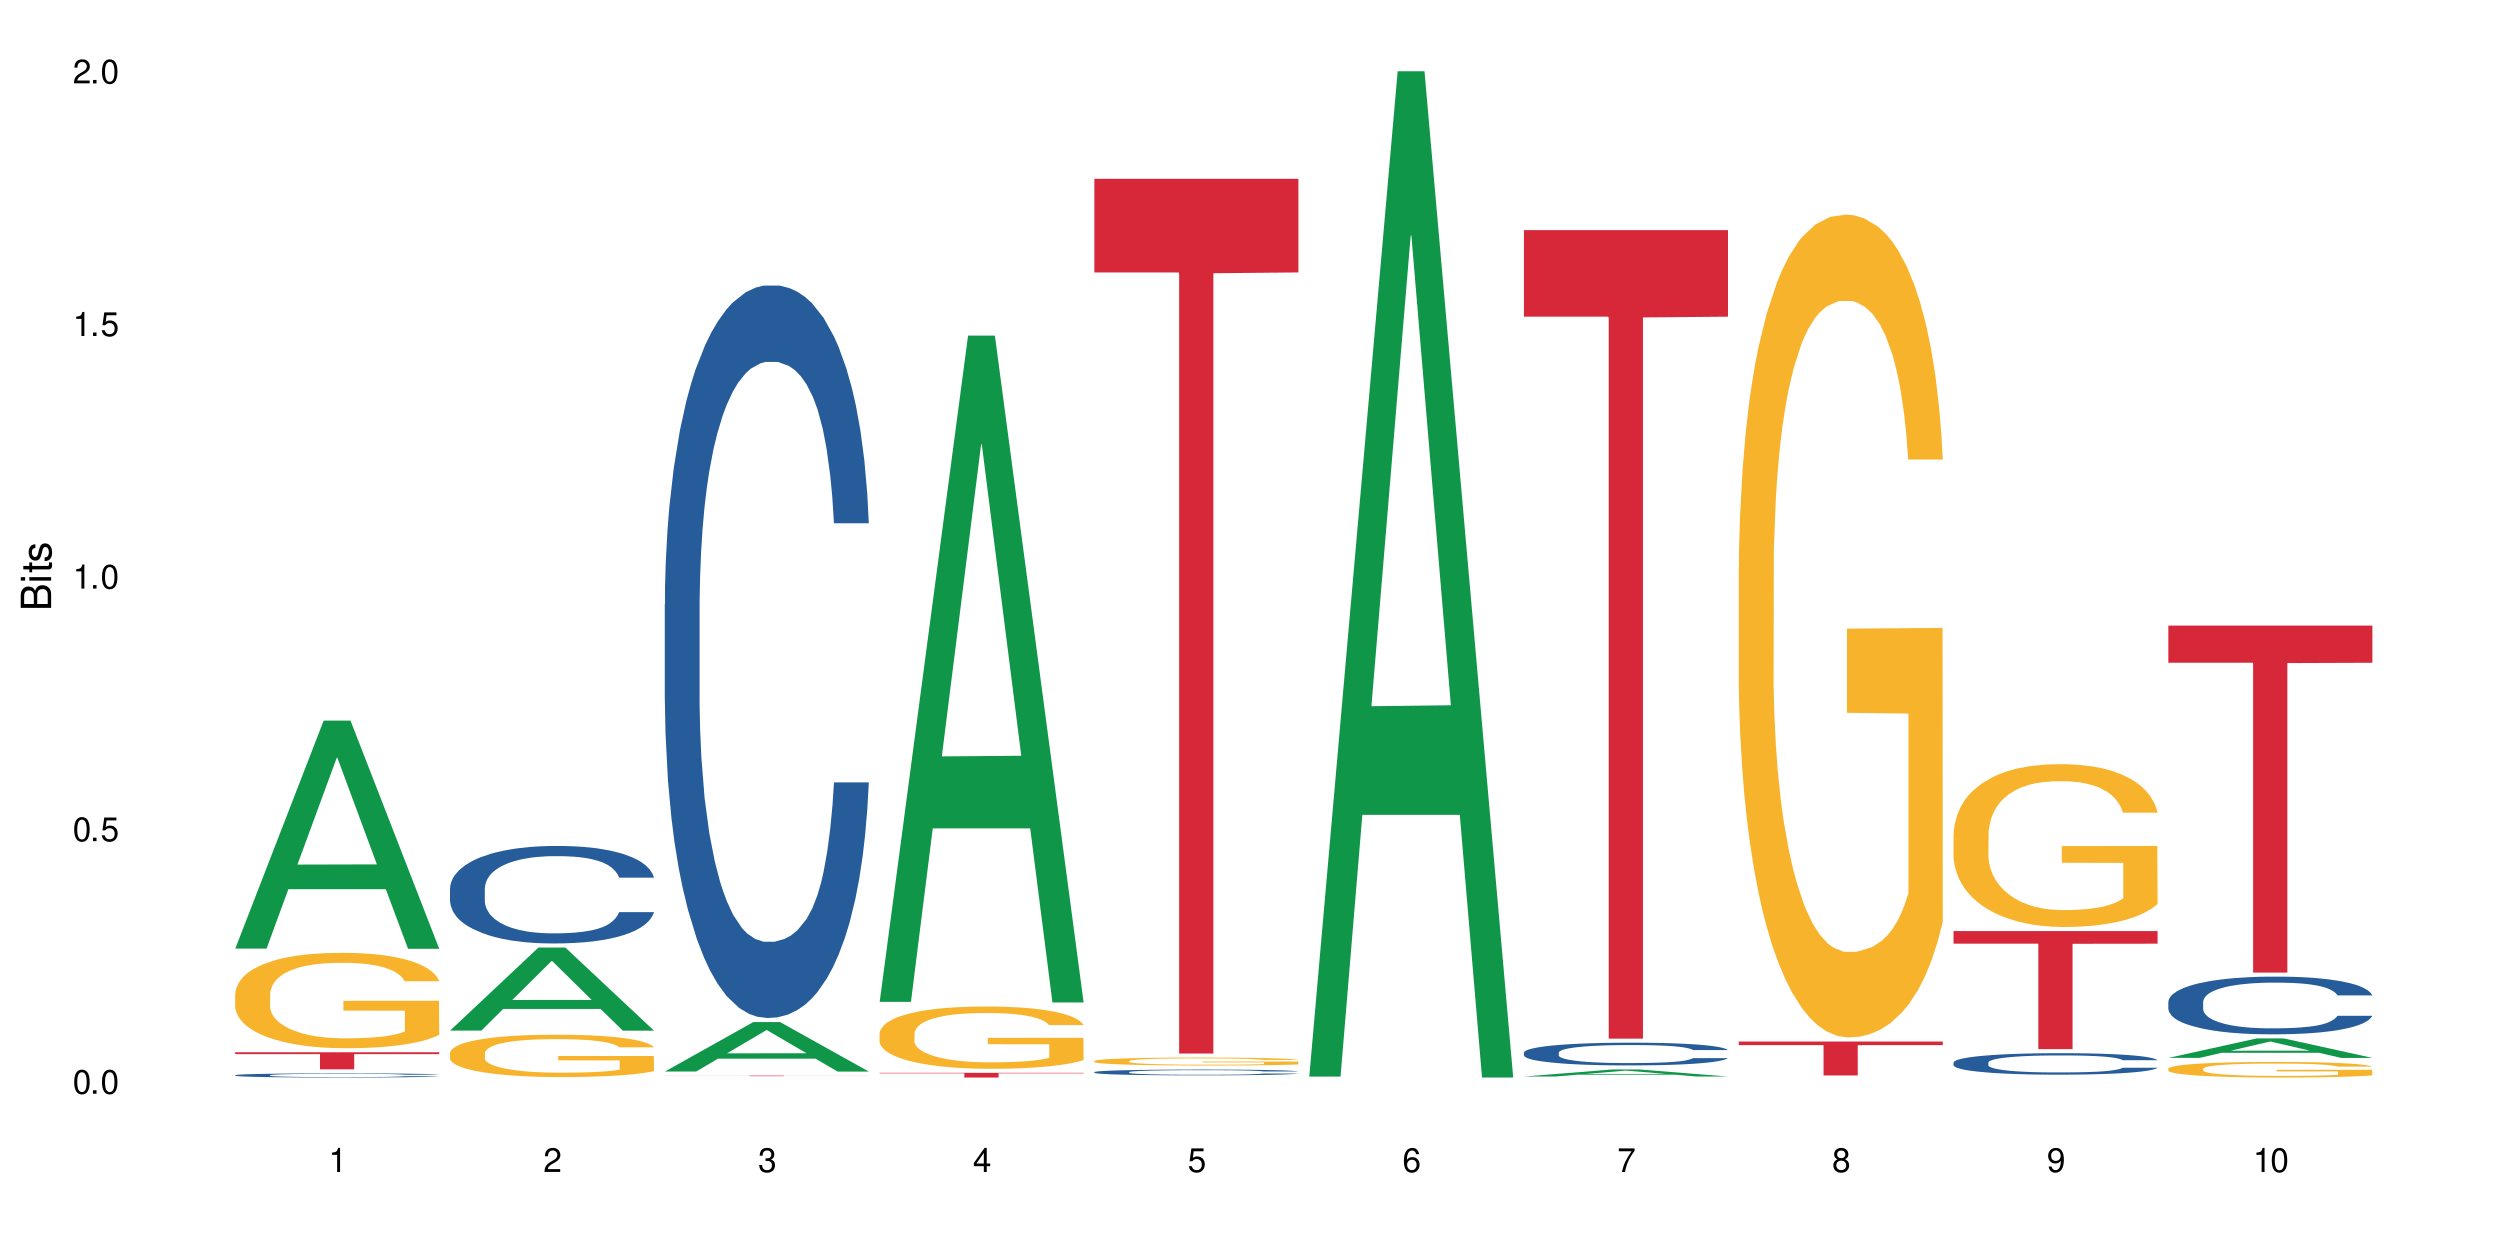 <?xml version="1.0" encoding="UTF-8"?>
<svg xmlns="http://www.w3.org/2000/svg" xmlns:xlink="http://www.w3.org/1999/xlink" width="720" height="360" viewBox="0 0 720 360">
<defs>
<g>
<g id="glyph-0-0">
</g>
<g id="glyph-0-1">
<path d="M 2.641 -6.938 C 2 -6.938 1.422 -6.656 1.078 -6.172 C 0.641 -5.562 0.406 -4.641 0.406 -3.359 C 0.406 -1.016 1.188 0.219 2.641 0.219 C 4.078 0.219 4.859 -1.016 4.859 -3.297 C 4.859 -4.641 4.656 -5.547 4.203 -6.172 C 3.844 -6.656 3.281 -6.938 2.641 -6.938 Z M 2.641 -6.188 C 3.547 -6.188 4 -5.25 4 -3.375 C 4 -1.406 3.562 -0.484 2.625 -0.484 C 1.734 -0.484 1.281 -1.438 1.281 -3.344 C 1.281 -5.25 1.734 -6.188 2.641 -6.188 Z M 2.641 -6.188 "/>
</g>
<g id="glyph-0-2">
<path d="M 1.828 -1 L 0.828 -1 L 0.828 0 L 1.828 0 Z M 1.828 -1 "/>
</g>
<g id="glyph-0-3">
<path d="M 4.562 -6.797 L 1.062 -6.797 L 0.547 -3.094 L 1.328 -3.094 C 1.719 -3.562 2.047 -3.734 2.578 -3.734 C 3.484 -3.734 4.062 -3.109 4.062 -2.094 C 4.062 -1.125 3.484 -0.531 2.578 -0.531 C 1.828 -0.531 1.375 -0.906 1.188 -1.672 L 0.328 -1.672 C 0.453 -1.109 0.547 -0.844 0.75 -0.594 C 1.125 -0.078 1.828 0.219 2.594 0.219 C 3.969 0.219 4.922 -0.781 4.922 -2.219 C 4.922 -3.562 4.031 -4.484 2.719 -4.484 C 2.25 -4.484 1.859 -4.359 1.469 -4.062 L 1.734 -5.969 L 4.562 -5.969 Z M 4.562 -6.797 "/>
</g>
<g id="glyph-0-4">
<path d="M 2.484 -4.938 L 2.484 0 L 3.328 0 L 3.328 -6.938 L 2.766 -6.938 C 2.469 -5.875 2.281 -5.734 0.984 -5.562 L 0.984 -4.938 Z M 2.484 -4.938 "/>
</g>
<g id="glyph-0-5">
<path d="M 4.859 -0.828 L 1.281 -0.828 C 1.359 -1.406 1.672 -1.781 2.5 -2.281 L 3.469 -2.828 C 4.406 -3.344 4.906 -4.062 4.906 -4.906 C 4.906 -5.484 4.672 -6.031 4.266 -6.406 C 3.859 -6.766 3.375 -6.938 2.719 -6.938 C 1.859 -6.938 1.219 -6.625 0.844 -6.031 C 0.609 -5.672 0.5 -5.234 0.484 -4.531 L 1.328 -4.531 C 1.359 -5.016 1.406 -5.281 1.531 -5.516 C 1.75 -5.938 2.188 -6.203 2.703 -6.203 C 3.469 -6.203 4.031 -5.641 4.031 -4.891 C 4.031 -4.344 3.719 -3.859 3.125 -3.516 L 2.234 -3 C 0.812 -2.172 0.406 -1.531 0.328 -0.016 L 4.859 -0.016 Z M 4.859 -0.828 "/>
</g>
<g id="glyph-0-6">
<path d="M 2.125 -3.188 L 2.578 -3.188 C 3.5 -3.188 3.984 -2.766 3.984 -1.922 C 3.984 -1.062 3.469 -0.531 2.594 -0.531 C 1.656 -0.531 1.203 -1 1.156 -2.016 L 0.312 -2.016 C 0.344 -1.453 0.438 -1.094 0.609 -0.781 C 0.953 -0.109 1.625 0.219 2.547 0.219 C 3.953 0.219 4.859 -0.625 4.859 -1.938 C 4.859 -2.828 4.516 -3.297 3.703 -3.594 C 4.344 -3.844 4.656 -4.328 4.656 -5.031 C 4.656 -6.219 3.875 -6.938 2.578 -6.938 C 1.203 -6.938 0.484 -6.172 0.453 -4.703 L 1.297 -4.703 C 1.312 -5.125 1.344 -5.359 1.453 -5.578 C 1.641 -5.969 2.062 -6.203 2.594 -6.203 C 3.344 -6.203 3.797 -5.75 3.797 -5 C 3.797 -4.516 3.609 -4.219 3.25 -4.047 C 3.016 -3.953 2.703 -3.922 2.125 -3.906 Z M 2.125 -3.188 "/>
</g>
<g id="glyph-0-7">
<path d="M 3.141 -1.672 L 3.141 0 L 3.984 0 L 3.984 -1.672 L 4.984 -1.672 L 4.984 -2.438 L 3.984 -2.438 L 3.984 -6.938 L 3.359 -6.938 L 0.266 -2.578 L 0.266 -1.672 Z M 3.141 -2.438 L 1 -2.438 L 3.141 -5.5 Z M 3.141 -2.438 "/>
</g>
<g id="glyph-0-8">
<path d="M 4.781 -5.125 C 4.609 -6.266 3.891 -6.938 2.844 -6.938 C 2.094 -6.938 1.422 -6.578 1.031 -5.953 C 0.594 -5.266 0.406 -4.422 0.406 -3.172 C 0.406 -2 0.578 -1.25 0.984 -0.641 C 1.359 -0.078 1.953 0.219 2.703 0.219 C 3.984 0.219 4.922 -0.75 4.922 -2.094 C 4.922 -3.375 4.062 -4.281 2.844 -4.281 C 2.172 -4.281 1.641 -4.031 1.281 -3.516 C 1.281 -5.234 1.828 -6.188 2.797 -6.188 C 3.391 -6.188 3.797 -5.797 3.938 -5.125 Z M 2.734 -3.531 C 3.547 -3.531 4.062 -2.953 4.062 -2.031 C 4.062 -1.156 3.484 -0.531 2.703 -0.531 C 1.922 -0.531 1.328 -1.188 1.328 -2.078 C 1.328 -2.938 1.906 -3.531 2.734 -3.531 Z M 2.734 -3.531 "/>
</g>
<g id="glyph-0-9">
<path d="M 4.984 -6.797 L 0.438 -6.797 L 0.438 -5.969 L 4.109 -5.969 C 2.5 -3.656 1.828 -2.234 1.328 0 L 2.219 0 C 2.594 -2.172 3.453 -4.047 4.984 -6.094 Z M 4.984 -6.797 "/>
</g>
<g id="glyph-0-10">
<path d="M 3.75 -3.656 C 4.469 -4.094 4.688 -4.438 4.688 -5.078 C 4.688 -6.172 3.844 -6.938 2.641 -6.938 C 1.438 -6.938 0.594 -6.172 0.594 -5.094 C 0.594 -4.438 0.812 -4.094 1.516 -3.656 C 0.734 -3.266 0.359 -2.703 0.359 -1.922 C 0.359 -0.656 1.281 0.219 2.641 0.219 C 3.984 0.219 4.922 -0.656 4.922 -1.922 C 4.922 -2.703 4.531 -3.266 3.75 -3.656 Z M 2.641 -6.188 C 3.359 -6.188 3.812 -5.75 3.812 -5.062 C 3.812 -4.406 3.344 -3.984 2.641 -3.984 C 1.922 -3.984 1.453 -4.406 1.453 -5.078 C 1.453 -5.75 1.922 -6.188 2.641 -6.188 Z M 2.641 -3.266 C 3.484 -3.266 4.062 -2.719 4.062 -1.906 C 4.062 -1.078 3.484 -0.531 2.625 -0.531 C 1.797 -0.531 1.219 -1.094 1.219 -1.906 C 1.219 -2.719 1.781 -3.266 2.641 -3.266 Z M 2.641 -3.266 "/>
</g>
<g id="glyph-0-11">
<path d="M 0.516 -1.578 C 0.672 -0.453 1.406 0.219 2.438 0.219 C 3.188 0.219 3.859 -0.141 4.266 -0.766 C 4.688 -1.453 4.891 -2.297 4.891 -3.547 C 4.891 -4.719 4.703 -5.453 4.312 -6.078 C 3.938 -6.641 3.344 -6.938 2.594 -6.938 C 1.297 -6.938 0.359 -5.969 0.359 -4.625 C 0.359 -3.344 1.234 -2.453 2.453 -2.453 C 3.094 -2.453 3.578 -2.672 4.016 -3.203 C 4 -1.484 3.469 -0.531 2.5 -0.531 C 1.906 -0.531 1.484 -0.906 1.359 -1.578 Z M 2.578 -6.203 C 3.375 -6.203 3.969 -5.531 3.969 -4.641 C 3.969 -3.797 3.391 -3.188 2.547 -3.188 C 1.734 -3.188 1.234 -3.766 1.234 -4.688 C 1.234 -5.562 1.797 -6.203 2.578 -6.203 Z M 2.578 -6.203 "/>
</g>
<g id="glyph-1-0">
</g>
<g id="glyph-1-1">
<path d="M 0 -0.953 L 0 -4.891 C 0 -5.719 -0.234 -6.344 -0.734 -6.797 C -1.188 -7.234 -1.812 -7.469 -2.5 -7.469 C -3.547 -7.469 -4.188 -7 -4.625 -5.875 C -4.984 -6.688 -5.625 -7.094 -6.531 -7.094 C -7.172 -7.094 -7.734 -6.859 -8.141 -6.391 C -8.562 -5.922 -8.75 -5.344 -8.75 -4.5 L -8.75 -0.953 Z M -4.984 -2.062 L -7.766 -2.062 L -7.766 -4.219 C -7.766 -4.844 -7.688 -5.203 -7.453 -5.5 C -7.219 -5.812 -6.859 -5.969 -6.375 -5.969 C -5.891 -5.969 -5.531 -5.812 -5.297 -5.5 C -5.062 -5.203 -4.984 -4.844 -4.984 -4.219 Z M -0.984 -2.062 L -4 -2.062 L -4 -4.781 C -4 -5.766 -3.438 -6.359 -2.484 -6.359 C -1.547 -6.359 -0.984 -5.766 -0.984 -4.781 Z M -0.984 -2.062 "/>
</g>
<g id="glyph-1-2">
<path d="M -6.281 -1.797 L -6.281 -0.797 L 0 -0.797 L 0 -1.797 Z M -8.75 -1.797 L -8.75 -0.797 L -7.484 -0.797 L -7.484 -1.797 Z M -8.75 -1.797 "/>
</g>
<g id="glyph-1-3">
<path d="M -6.281 -3.047 L -6.281 -2.016 L -8.016 -2.016 L -8.016 -1.016 L -6.281 -1.016 L -6.281 -0.172 L -5.469 -0.172 L -5.469 -1.016 L -0.719 -1.016 C -0.078 -1.016 0.281 -1.453 0.281 -2.234 C 0.281 -2.5 0.25 -2.719 0.188 -3.047 L -0.641 -3.047 C -0.609 -2.906 -0.594 -2.766 -0.594 -2.562 C -0.594 -2.141 -0.719 -2.016 -1.156 -2.016 L -5.469 -2.016 L -5.469 -3.047 Z M -6.281 -3.047 "/>
</g>
<g id="glyph-1-4">
<path d="M -4.531 -5.25 C -5.766 -5.25 -6.469 -4.422 -6.469 -2.969 C -6.469 -1.516 -5.719 -0.562 -4.547 -0.562 C -3.562 -0.562 -3.094 -1.062 -2.734 -2.562 L -2.516 -3.484 C -2.344 -4.188 -2.094 -4.469 -1.641 -4.469 C -1.047 -4.469 -0.641 -3.875 -0.641 -3 C -0.641 -2.453 -0.797 -2 -1.062 -1.75 C -1.25 -1.594 -1.422 -1.531 -1.875 -1.469 L -1.875 -0.406 C -0.422 -0.453 0.281 -1.266 0.281 -2.922 C 0.281 -4.5 -0.5 -5.516 -1.719 -5.516 C -2.656 -5.516 -3.172 -4.984 -3.469 -3.734 L -3.703 -2.766 C -3.891 -1.953 -4.156 -1.609 -4.594 -1.609 C -5.188 -1.609 -5.547 -2.125 -5.547 -2.938 C -5.547 -3.75 -5.203 -4.172 -4.531 -4.203 Z M -4.531 -5.25 "/>
</g>
</g>
</defs>
<rect x="-72" y="-36" width="864" height="432" fill="rgb(100%, 100%, 100%)" fill-opacity="1"/>
<path fill-rule="nonzero" fill="rgb(6.275%, 58.824%, 28.235%)" fill-opacity="1" d="M 67.73 273.191 L 67.793 273.129 L 93.223 207.527 L 100.945 207.527 L 126.5 273.25 L 117.52 273.25 L 111.117 256.094 L 83.051 256.094 L 76.773 273.191 L 67.73 273.191 L 85.75 249 L 108.543 248.938 L 97.176 218.266 L 97.051 218.203 L 96.926 218.391 L 85.688 248.938 L 85.75 249 Z M 67.73 273.191 "/>
<path fill-rule="nonzero" fill="rgb(14.51%, 36.078%, 60%)" fill-opacity="1" d="M 67.73 309.652 L 67.801 309.648 L 67.801 309.625 L 68.02 309.582 L 68.52 309.527 L 69.02 309.492 L 70.312 309.426 L 72.102 309.363 L 73.965 309.316 L 75.328 309.289 L 76.547 309.266 L 79.34 309.227 L 81.133 309.203 L 83.066 309.184 L 85.434 309.168 L 87.152 309.156 L 91.023 309.137 L 93.891 309.129 L 96.113 309.125 L 100.914 309.125 L 103.781 309.133 L 105.859 309.137 L 108.152 309.145 L 110.086 309.156 L 113.457 309.18 L 116.465 309.211 L 117.828 309.227 L 119.977 309.262 L 121.625 309.297 L 122.773 309.324 L 124.062 309.363 L 125.207 309.414 L 126.07 309.469 L 126.5 309.52 L 116.465 309.52 L 115.965 309.473 L 115.391 309.441 L 114.316 309.395 L 113.238 309.363 L 111.734 309.332 L 110.375 309.309 L 108.512 309.289 L 106.863 309.277 L 105.141 309.266 L 103.492 309.258 L 100.34 309.254 L 95.324 309.254 L 92.527 309.262 L 91.023 309.27 L 88.871 309.285 L 87.367 309.301 L 85.578 309.324 L 84.359 309.34 L 82.852 309.371 L 81.777 309.395 L 80.559 309.434 L 79.844 309.461 L 79.199 309.492 L 78.625 309.527 L 78.195 309.566 L 77.906 309.605 L 77.766 309.645 L 77.766 309.816 L 77.906 309.855 L 78.266 309.902 L 79.199 309.969 L 80.559 310.027 L 82.137 310.074 L 83.641 310.109 L 84.5 310.125 L 85.648 310.141 L 87.441 310.164 L 90.02 310.184 L 91.523 310.195 L 93.816 310.203 L 96.184 310.207 L 99.336 310.207 L 102.133 310.203 L 103.996 310.195 L 105.93 310.188 L 108.582 310.168 L 110.23 310.152 L 111.664 310.129 L 112.738 310.109 L 113.457 310.094 L 114.531 310.059 L 115.391 310.02 L 116.035 309.98 L 116.465 309.945 L 126.5 309.945 L 126.07 309.988 L 125.422 310.031 L 124.777 310.062 L 123.777 310.102 L 122.629 310.137 L 120.98 310.176 L 119.617 310.199 L 117.828 310.227 L 116.18 310.25 L 114.387 310.266 L 111.734 310.289 L 110.016 310.301 L 108.152 310.309 L 105.93 310.32 L 103.137 310.328 L 100.125 310.332 L 94.32 310.332 L 92.098 310.324 L 89.16 310.316 L 85.504 310.297 L 82.852 310.273 L 80.773 310.254 L 78.984 310.23 L 76.977 310.203 L 74.395 310.152 L 72.82 310.117 L 71.746 310.086 L 70.527 310.043 L 69.664 310.004 L 68.664 309.941 L 67.945 309.863 L 67.73 309.805 Z M 67.73 309.652 "/>
<path fill-rule="nonzero" fill="rgb(96.863%, 70.196%, 16.863%)" fill-opacity="1" d="M 67.73 286.184 L 67.801 286.16 L 67.801 285.656 L 68.09 284.527 L 68.805 282.973 L 69.738 281.691 L 70.742 280.688 L 71.387 280.16 L 72.461 279.41 L 73.395 278.855 L 75.758 277.727 L 78.77 276.672 L 80.418 276.223 L 82.281 275.797 L 84.93 275.32 L 86.148 275.145 L 89.875 274.742 L 94.105 274.492 L 98.762 274.414 L 100.914 274.441 L 103.852 274.539 L 107.863 274.816 L 110.16 275.066 L 111.949 275.32 L 113.812 275.645 L 116.105 276.148 L 118.258 276.75 L 119.977 277.352 L 121.695 278.105 L 123.129 278.906 L 124.348 279.785 L 125.422 280.84 L 126.07 281.719 L 126.5 282.598 L 116.535 282.598 L 115.965 281.719 L 115.32 281.039 L 114.242 280.211 L 113.168 279.609 L 112.094 279.133 L 110.086 278.48 L 108.367 278.078 L 106.215 277.727 L 104.137 277.5 L 101.773 277.352 L 100.34 277.301 L 96.543 277.301 L 93.102 277.477 L 91.094 277.676 L 89.66 277.879 L 87.656 278.254 L 86.438 278.555 L 85.719 278.758 L 83.57 279.535 L 82.137 280.238 L 81.348 280.715 L 80.344 281.465 L 79.629 282.145 L 78.84 283.148 L 78.41 283.902 L 77.836 285.605 L 77.766 290.125 L 77.98 291.078 L 78.41 292.105 L 78.984 293.012 L 79.844 293.965 L 80.703 294.691 L 82.207 295.672 L 83.496 296.324 L 84.5 296.75 L 86.438 297.426 L 87.227 297.652 L 89.09 298.105 L 91.023 298.457 L 93.387 298.758 L 95.18 298.906 L 98.047 299.031 L 101.703 299.031 L 106 298.883 L 108.727 298.68 L 110.59 298.48 L 111.809 298.305 L 113.312 298.027 L 114.387 297.777 L 115.391 297.504 L 116.609 297.074 L 116.609 291.078 L 98.906 291.051 L 98.906 288.242 L 126.426 288.219 L 126.5 298.027 L 124.992 298.707 L 123.129 299.359 L 121.34 299.859 L 119.477 300.289 L 116.824 300.766 L 114.672 301.066 L 111.375 301.418 L 108.367 301.645 L 105.215 301.793 L 102.418 301.867 L 99.121 301.895 L 96.184 301.844 L 93.031 301.691 L 90.52 301.492 L 88.227 301.242 L 85.934 300.914 L 83.066 300.387 L 81.203 299.961 L 79.27 299.434 L 77.336 298.809 L 75.613 298.129 L 74.469 297.602 L 73.32 297 L 72.102 296.246 L 70.957 295.395 L 70.098 294.617 L 69.309 293.738 L 68.734 292.91 L 68.16 291.781 L 67.875 290.879 L 67.73 290.098 Z M 67.73 286.184 "/>
<path fill-rule="nonzero" fill="rgb(83.922%, 15.686%, 22.353%)" fill-opacity="1" d="M 67.73 303.059 L 126.5 303.059 L 126.5 303.582 L 102.008 303.586 L 102.008 307.965 L 92.152 307.965 L 92.152 303.59 L 92.008 303.582 L 67.73 303.582 Z M 67.73 303.059 "/>
<path fill-rule="nonzero" fill="rgb(6.275%, 58.824%, 28.235%)" fill-opacity="1" d="M 129.594 296.809 L 129.656 296.785 L 155.082 272.883 L 162.805 272.883 L 188.359 296.832 L 179.383 296.832 L 172.977 290.582 L 144.91 290.582 L 138.633 296.809 L 129.594 296.809 L 147.613 287.996 L 170.402 287.973 L 159.039 276.797 L 158.914 276.773 L 158.789 276.84 L 147.547 287.973 L 147.613 287.996 Z M 129.594 296.809 "/>
<path fill-rule="nonzero" fill="rgb(14.51%, 36.078%, 60%)" fill-opacity="1" d="M 129.594 255.867 L 129.664 255.84 L 129.664 255.223 L 129.879 254.25 L 130.379 253.02 L 130.883 252.172 L 132.172 250.656 L 133.965 249.195 L 135.828 248.066 L 137.188 247.398 L 138.406 246.887 L 141.203 245.938 L 142.992 245.449 L 144.93 245.016 L 147.293 244.578 L 149.016 244.32 L 152.883 243.91 L 155.75 243.73 L 157.973 243.656 L 162.773 243.656 L 165.641 243.758 L 167.719 243.887 L 170.012 244.09 L 171.949 244.32 L 175.316 244.887 L 178.324 245.605 L 179.688 246.016 L 181.836 246.809 L 183.484 247.578 L 184.633 248.246 L 185.922 249.195 L 187.07 250.352 L 187.93 251.66 L 188.359 252.762 L 178.324 252.762 L 177.824 251.734 L 177.25 250.941 L 176.176 249.887 L 175.102 249.145 L 173.598 248.402 L 172.234 247.914 L 170.371 247.426 L 168.723 247.117 L 167.004 246.887 L 165.355 246.734 L 162.199 246.578 L 158.547 246.578 L 157.184 246.629 L 154.391 246.836 L 152.883 247.016 L 150.734 247.375 L 149.23 247.707 L 147.438 248.223 L 146.219 248.656 L 144.715 249.324 L 143.641 249.914 L 142.422 250.762 L 141.703 251.402 L 141.059 252.121 L 140.484 252.969 L 140.055 253.863 L 139.77 254.812 L 139.625 255.738 L 139.625 259.715 L 139.77 260.637 L 140.129 261.715 L 141.059 263.281 L 142.422 264.641 L 143.996 265.719 L 145.504 266.488 L 146.363 266.848 L 147.508 267.258 L 149.301 267.77 L 151.879 268.281 L 153.387 268.488 L 155.68 268.691 L 158.043 268.797 L 161.199 268.797 L 163.992 268.691 L 165.855 268.566 L 167.789 268.359 L 170.441 267.922 L 172.09 267.512 L 173.523 267.023 L 174.598 266.539 L 175.316 266.129 L 176.391 265.332 L 177.25 264.461 L 177.895 263.562 L 178.324 262.691 L 188.359 262.691 L 187.93 263.715 L 187.285 264.715 L 186.641 265.461 L 185.637 266.359 L 184.488 267.152 L 182.84 268.051 L 181.48 268.641 L 179.688 269.281 L 178.039 269.77 L 176.246 270.207 L 173.598 270.719 L 171.875 270.977 L 170.012 271.207 L 167.789 271.414 L 164.996 271.59 L 161.984 271.695 L 159.191 271.719 L 156.18 271.668 L 153.957 271.566 L 151.02 271.336 L 147.367 270.875 L 144.715 270.387 L 142.637 269.898 L 140.844 269.387 L 138.836 268.691 L 136.258 267.562 L 134.68 266.691 L 133.605 265.973 L 132.387 264.973 L 131.527 264.074 L 130.523 262.637 L 129.809 260.816 L 129.594 259.406 Z M 129.594 255.867 "/>
<path fill-rule="nonzero" fill="rgb(96.863%, 70.196%, 16.863%)" fill-opacity="1" d="M 129.594 303.223 L 129.664 303.211 L 129.664 302.988 L 129.949 302.484 L 130.668 301.797 L 131.598 301.227 L 132.602 300.781 L 133.246 300.547 L 134.32 300.215 L 135.254 299.969 L 137.617 299.465 L 140.629 299 L 142.277 298.797 L 144.141 298.609 L 146.793 298.398 L 148.012 298.32 L 151.738 298.141 L 155.965 298.027 L 160.625 297.996 L 162.773 298.008 L 165.711 298.051 L 169.727 298.172 L 172.02 298.285 L 173.812 298.398 L 175.676 298.543 L 177.969 298.766 L 180.117 299.031 L 181.836 299.301 L 183.559 299.633 L 184.992 299.988 L 186.211 300.379 L 187.285 300.848 L 187.93 301.238 L 188.359 301.629 L 178.398 301.629 L 177.824 301.238 L 177.18 300.938 L 176.105 300.57 L 175.031 300.301 L 173.953 300.09 L 171.949 299.801 L 170.227 299.621 L 168.078 299.465 L 166 299.367 L 163.633 299.301 L 162.199 299.277 L 158.402 299.277 L 154.961 299.355 L 152.957 299.445 L 151.523 299.535 L 149.516 299.699 L 148.297 299.836 L 147.582 299.922 L 145.43 300.27 L 143.996 300.582 L 143.207 300.793 L 142.207 301.125 L 141.488 301.426 L 140.699 301.875 L 140.27 302.207 L 139.695 302.965 L 139.625 304.973 L 139.84 305.395 L 140.27 305.852 L 140.844 306.254 L 141.703 306.676 L 142.562 307 L 144.07 307.434 L 145.359 307.723 L 146.363 307.914 L 148.297 308.215 L 149.086 308.312 L 150.949 308.516 L 152.883 308.672 L 155.25 308.805 L 157.039 308.871 L 159.906 308.926 L 163.562 308.926 L 167.863 308.859 L 170.586 308.77 L 172.449 308.684 L 173.668 308.605 L 175.172 308.48 L 176.246 308.371 L 177.25 308.246 L 178.469 308.059 L 178.469 305.395 L 160.766 305.383 L 160.766 304.137 L 188.289 304.125 L 188.359 308.48 L 186.855 308.781 L 184.992 309.07 L 183.199 309.293 L 181.336 309.484 L 178.684 309.695 L 176.535 309.828 L 173.238 309.984 L 170.227 310.086 L 167.074 310.152 L 164.277 310.188 L 160.984 310.199 L 158.043 310.176 L 154.891 310.109 L 152.383 310.02 L 150.09 309.906 L 147.797 309.762 L 144.93 309.527 L 143.066 309.34 L 141.129 309.105 L 139.195 308.828 L 137.477 308.527 L 136.328 308.293 L 135.184 308.023 L 133.965 307.691 L 132.816 307.312 L 131.957 306.965 L 131.168 306.574 L 130.594 306.207 L 130.023 305.707 L 129.734 305.305 L 129.594 304.961 Z M 129.594 303.223 "/>
<path fill-rule="nonzero" fill="rgb(6.275%, 58.824%, 28.235%)" fill-opacity="1" d="M 191.453 308.605 L 191.516 308.594 L 216.945 294.359 L 224.668 294.359 L 250.219 308.617 L 241.242 308.617 L 234.84 304.898 L 206.773 304.898 L 200.492 308.605 L 191.453 308.605 L 209.473 303.355 L 232.266 303.344 L 220.898 296.688 L 220.773 296.676 L 220.648 296.715 L 209.41 303.344 L 209.473 303.355 Z M 191.453 308.605 "/>
<path fill-rule="nonzero" fill="rgb(14.51%, 36.078%, 60%)" fill-opacity="1" d="M 191.453 174.035 L 191.523 173.844 L 191.523 169.215 L 191.738 161.891 L 192.242 152.633 L 192.742 146.27 L 194.031 134.895 L 195.824 123.906 L 197.688 115.422 L 199.051 110.406 L 200.27 106.551 L 203.062 99.418 L 204.855 95.754 L 206.789 92.477 L 209.156 89.199 L 210.875 87.27 L 214.746 84.184 L 217.613 82.836 L 219.832 82.258 L 224.637 82.258 L 227.5 83.027 L 229.582 83.992 L 231.875 85.535 L 233.809 87.27 L 237.176 91.512 L 240.188 96.91 L 241.547 99.996 L 243.699 105.973 L 245.348 111.758 L 246.492 116.77 L 247.785 123.906 L 248.93 132.582 L 249.789 142.414 L 250.219 150.707 L 240.188 150.707 L 239.684 142.992 L 239.113 137.016 L 238.035 129.109 L 236.961 123.52 L 235.457 117.926 L 234.094 114.266 L 232.23 110.602 L 230.582 108.285 L 228.863 106.551 L 227.215 105.395 L 224.062 104.238 L 220.406 104.238 L 219.043 104.625 L 216.25 106.164 L 214.746 107.516 L 212.594 110.215 L 211.09 112.723 L 209.297 116.578 L 208.078 119.855 L 206.574 124.867 L 205.5 129.305 L 204.281 135.668 L 203.566 140.488 L 202.918 145.887 L 202.348 152.25 L 201.918 158.996 L 201.629 166.133 L 201.484 173.074 L 201.484 202.957 L 201.629 209.898 L 201.988 218 L 202.918 229.758 L 204.281 239.98 L 205.859 248.078 L 207.363 253.863 L 208.223 256.562 L 209.371 259.645 L 211.16 263.504 L 213.742 267.359 L 215.246 268.902 L 217.539 270.445 L 219.906 271.215 L 223.059 271.215 L 225.852 270.445 L 227.715 269.48 L 229.652 267.938 L 232.305 264.66 L 233.953 261.574 L 235.387 257.91 L 236.461 254.246 L 237.176 251.16 L 238.254 245.184 L 239.113 238.629 L 239.758 231.879 L 240.188 225.324 L 250.219 225.324 L 249.789 233.039 L 249.145 240.559 L 248.5 246.148 L 247.496 252.898 L 246.352 258.875 L 244.703 265.625 L 243.34 270.059 L 241.547 274.879 L 239.898 278.543 L 238.109 281.82 L 235.457 285.676 L 233.738 287.605 L 231.875 289.34 L 229.652 290.883 L 226.855 292.23 L 223.848 293.004 L 221.051 293.195 L 218.043 292.809 L 215.82 292.039 L 212.883 290.305 L 209.227 286.832 L 206.574 283.168 L 204.496 279.504 L 202.703 275.648 L 200.699 270.445 L 198.117 261.961 L 196.543 255.402 L 195.465 250.004 L 194.246 242.484 L 193.387 235.738 L 192.383 224.938 L 191.668 211.25 L 191.453 200.645 Z M 191.453 174.035 "/>
<path fill-rule="nonzero" fill="rgb(83.922%, 15.686%, 22.353%)" fill-opacity="1" d="M 191.453 309.781 L 250.219 309.781 L 250.219 309.801 L 225.727 309.801 L 225.727 309.938 L 215.875 309.938 L 215.875 309.801 L 191.453 309.801 Z M 191.453 309.781 "/>
<path fill-rule="nonzero" fill="rgb(6.275%, 58.824%, 28.235%)" fill-opacity="1" d="M 253.312 288.535 L 253.375 288.355 L 278.805 96.648 L 286.527 96.648 L 312.082 288.715 L 303.102 288.715 L 296.699 238.578 L 268.633 238.578 L 262.355 288.535 L 253.312 288.535 L 271.332 217.84 L 294.125 217.66 L 282.762 128.027 L 282.633 127.848 L 282.508 128.391 L 271.27 217.66 L 271.332 217.84 Z M 253.312 288.535 "/>
<path fill-rule="nonzero" fill="rgb(96.863%, 70.196%, 16.863%)" fill-opacity="1" d="M 253.312 297.559 L 253.387 297.543 L 253.387 297.215 L 253.672 296.48 L 254.387 295.465 L 255.32 294.629 L 256.324 293.973 L 256.969 293.629 L 258.043 293.137 L 258.977 292.777 L 261.34 292.039 L 264.352 291.352 L 266 291.059 L 267.863 290.781 L 270.516 290.469 L 271.73 290.355 L 275.461 290.094 L 279.688 289.93 L 284.348 289.879 L 286.496 289.895 L 289.434 289.961 L 293.449 290.141 L 295.742 290.305 L 297.531 290.469 L 299.395 290.684 L 301.691 291.008 L 303.84 291.402 L 305.559 291.797 L 307.281 292.285 L 308.715 292.812 L 309.93 293.383 L 311.008 294.07 L 311.652 294.645 L 312.082 295.219 L 302.121 295.219 L 301.547 294.645 L 300.902 294.203 L 299.824 293.664 L 298.75 293.27 L 297.676 292.957 L 295.668 292.531 L 293.949 292.27 L 291.801 292.039 L 289.723 291.895 L 287.355 291.797 L 285.922 291.762 L 282.125 291.762 L 278.684 291.879 L 276.676 292.008 L 275.242 292.141 L 273.238 292.387 L 272.02 292.582 L 271.301 292.711 L 269.152 293.219 L 267.719 293.68 L 266.93 293.988 L 265.926 294.48 L 265.211 294.922 L 264.422 295.578 L 263.992 296.07 L 263.418 297.184 L 263.348 300.129 L 263.562 300.754 L 263.992 301.426 L 264.566 302.012 L 265.426 302.637 L 266.285 303.109 L 267.789 303.75 L 269.082 304.176 L 270.082 304.453 L 272.02 304.895 L 272.809 305.043 L 274.672 305.336 L 276.605 305.566 L 278.973 305.762 L 280.762 305.863 L 283.629 305.945 L 287.285 305.945 L 291.586 305.844 L 294.309 305.715 L 296.172 305.582 L 297.391 305.469 L 298.895 305.289 L 299.969 305.125 L 300.973 304.945 L 302.191 304.668 L 302.191 300.754 L 284.488 300.734 L 284.488 298.902 L 312.008 298.887 L 312.082 305.289 L 310.578 305.73 L 308.715 306.156 L 306.922 306.484 L 305.059 306.762 L 302.406 307.074 L 300.258 307.27 L 296.961 307.5 L 293.949 307.648 L 290.797 307.746 L 288 307.793 L 284.703 307.809 L 281.766 307.777 L 278.613 307.68 L 276.105 307.547 L 273.812 307.383 L 271.516 307.172 L 268.652 306.828 L 266.789 306.551 L 264.852 306.207 L 262.918 305.797 L 261.195 305.355 L 260.051 305.012 L 258.902 304.617 L 257.684 304.125 L 256.539 303.57 L 255.68 303.062 L 254.891 302.488 L 254.316 301.949 L 253.742 301.211 L 253.457 300.621 L 253.312 300.113 Z M 253.312 297.559 "/>
<path fill-rule="nonzero" fill="rgb(83.922%, 15.686%, 22.353%)" fill-opacity="1" d="M 253.312 308.973 L 312.082 308.973 L 312.082 309.121 L 287.59 309.121 L 287.59 310.332 L 277.734 310.332 L 277.734 309.121 L 253.312 309.121 Z M 253.312 308.973 "/>
<path fill-rule="nonzero" fill="rgb(14.51%, 36.078%, 60%)" fill-opacity="1" d="M 315.176 308.762 L 315.246 308.762 L 315.246 308.723 L 315.461 308.664 L 315.961 308.594 L 316.465 308.543 L 317.754 308.453 L 319.547 308.363 L 321.41 308.297 L 322.77 308.258 L 323.988 308.227 L 326.785 308.172 L 328.578 308.145 L 330.512 308.117 L 332.875 308.09 L 334.598 308.074 L 338.465 308.051 L 341.332 308.039 L 343.555 308.035 L 348.355 308.035 L 351.223 308.043 L 353.301 308.051 L 355.594 308.062 L 357.531 308.074 L 360.898 308.109 L 363.91 308.152 L 365.27 308.176 L 367.422 308.223 L 369.07 308.27 L 370.215 308.309 L 371.504 308.363 L 372.652 308.434 L 373.512 308.512 L 373.941 308.578 L 363.91 308.578 L 363.406 308.516 L 362.832 308.469 L 361.758 308.406 L 360.684 308.363 L 359.18 308.316 L 357.816 308.289 L 355.953 308.262 L 354.305 308.242 L 352.586 308.227 L 350.938 308.219 L 347.785 308.211 L 342.766 308.211 L 339.973 308.227 L 338.465 308.234 L 336.316 308.258 L 334.812 308.277 L 333.02 308.309 L 331.801 308.332 L 330.297 308.371 L 329.223 308.406 L 328.004 308.457 L 327.285 308.496 L 326.641 308.539 L 326.066 308.59 L 325.637 308.641 L 325.352 308.699 L 325.207 308.754 L 325.207 308.988 L 325.352 309.043 L 325.711 309.109 L 326.641 309.203 L 328.004 309.281 L 329.578 309.348 L 331.086 309.391 L 331.945 309.414 L 333.09 309.438 L 334.883 309.469 L 337.465 309.5 L 338.969 309.512 L 341.262 309.523 L 343.625 309.531 L 346.781 309.531 L 349.574 309.523 L 351.438 309.516 L 353.375 309.504 L 356.023 309.477 L 357.672 309.453 L 359.105 309.426 L 360.184 309.395 L 360.898 309.371 L 361.973 309.324 L 362.832 309.273 L 363.48 309.219 L 363.91 309.168 L 373.941 309.168 L 373.512 309.227 L 372.867 309.289 L 372.223 309.332 L 371.219 309.383 L 370.07 309.434 L 368.422 309.484 L 367.062 309.52 L 365.27 309.559 L 363.621 309.586 L 361.832 309.613 L 359.18 309.645 L 357.457 309.66 L 355.594 309.672 L 353.375 309.684 L 350.578 309.695 L 347.57 309.703 L 344.773 309.703 L 341.762 309.699 L 339.543 309.695 L 336.602 309.68 L 332.949 309.652 L 330.297 309.625 L 328.219 309.594 L 326.426 309.566 L 324.418 309.523 L 321.84 309.457 L 320.262 309.406 L 319.188 309.363 L 317.969 309.301 L 317.109 309.25 L 316.105 309.164 L 315.391 309.055 L 315.176 308.973 Z M 315.176 308.762 "/>
<path fill-rule="nonzero" fill="rgb(96.863%, 70.196%, 16.863%)" fill-opacity="1" d="M 315.176 305.559 L 315.246 305.559 L 315.246 305.516 L 315.531 305.422 L 316.25 305.289 L 317.18 305.184 L 318.184 305.102 L 318.828 305.055 L 319.906 304.992 L 320.836 304.945 L 323.203 304.852 L 326.211 304.766 L 327.859 304.727 L 329.723 304.691 L 332.375 304.652 L 333.594 304.637 L 337.32 304.602 L 341.547 304.582 L 346.207 304.574 L 348.355 304.578 L 351.297 304.586 L 355.309 304.609 L 357.602 304.629 L 359.395 304.652 L 361.258 304.68 L 363.551 304.719 L 365.699 304.77 L 367.422 304.82 L 369.141 304.883 L 370.574 304.949 L 371.793 305.023 L 372.867 305.113 L 373.512 305.188 L 373.941 305.258 L 363.98 305.258 L 363.406 305.188 L 362.762 305.129 L 361.688 305.059 L 360.613 305.008 L 359.535 304.969 L 357.531 304.914 L 355.809 304.883 L 353.66 304.852 L 351.582 304.832 L 349.215 304.82 L 347.785 304.816 L 343.984 304.816 L 340.547 304.832 L 338.539 304.848 L 337.105 304.863 L 335.098 304.895 L 333.879 304.922 L 333.164 304.938 L 331.012 305.004 L 329.578 305.062 L 328.793 305.102 L 327.789 305.164 L 327.07 305.223 L 326.281 305.305 L 325.852 305.367 L 325.281 305.512 L 325.207 305.887 L 325.422 305.969 L 325.852 306.055 L 326.426 306.129 L 327.285 306.211 L 328.145 306.27 L 329.652 306.352 L 330.941 306.406 L 331.945 306.441 L 333.879 306.5 L 334.668 306.52 L 336.531 306.555 L 338.465 306.586 L 340.832 306.609 L 342.625 306.621 L 345.488 306.633 L 349.145 306.633 L 353.445 306.621 L 356.168 306.605 L 358.031 306.586 L 359.25 306.57 L 360.754 306.551 L 361.832 306.527 L 362.832 306.504 L 364.051 306.469 L 364.051 305.969 L 346.352 305.965 L 346.352 305.73 L 373.871 305.73 L 373.941 306.551 L 372.438 306.605 L 370.574 306.66 L 368.781 306.703 L 366.918 306.738 L 364.266 306.777 L 362.117 306.805 L 358.82 306.832 L 355.809 306.852 L 352.656 306.863 L 349.863 306.871 L 346.566 306.871 L 343.625 306.867 L 340.473 306.855 L 337.965 306.84 L 335.672 306.816 L 333.379 306.789 L 330.512 306.746 L 328.648 306.711 L 326.715 306.668 L 324.777 306.613 L 323.059 306.559 L 321.91 306.512 L 320.766 306.465 L 319.547 306.398 L 318.398 306.328 L 317.539 306.266 L 316.75 306.191 L 316.18 306.121 L 315.605 306.027 L 315.316 305.953 L 315.176 305.887 Z M 315.176 305.559 "/>
<path fill-rule="nonzero" fill="rgb(83.922%, 15.686%, 22.353%)" fill-opacity="1" d="M 315.176 51.492 L 373.941 51.492 L 373.941 78.461 L 349.449 78.695 L 349.449 303.41 L 339.594 303.41 L 339.594 78.934 L 339.453 78.461 L 315.176 78.461 Z M 315.176 51.492 "/>
<path fill-rule="nonzero" fill="rgb(6.275%, 58.824%, 28.235%)" fill-opacity="1" d="M 377.035 310.059 L 377.098 309.789 L 402.527 20.527 L 410.25 20.527 L 435.805 310.332 L 426.824 310.332 L 420.422 234.684 L 392.355 234.684 L 386.078 310.059 L 377.035 310.059 L 395.055 203.391 L 417.848 203.117 L 406.48 67.875 L 406.355 67.602 L 406.23 68.418 L 394.992 203.117 L 395.055 203.391 Z M 377.035 310.059 "/>
<path fill-rule="nonzero" fill="rgb(6.275%, 58.824%, 28.235%)" fill-opacity="1" d="M 438.895 310.039 L 438.957 310.039 L 464.387 308.004 L 472.109 308.004 L 497.664 310.043 L 488.688 310.043 L 482.281 309.512 L 454.215 309.512 L 447.938 310.039 L 438.895 310.039 L 456.914 309.289 L 479.707 309.289 L 468.344 308.34 L 468.219 308.336 L 468.09 308.344 L 456.852 309.289 L 456.914 309.289 Z M 438.895 310.039 "/>
<path fill-rule="nonzero" fill="rgb(14.51%, 36.078%, 60%)" fill-opacity="1" d="M 438.895 303.145 L 438.969 303.141 L 438.969 302.996 L 439.184 302.77 L 439.684 302.48 L 440.188 302.285 L 441.477 301.93 L 443.27 301.59 L 445.133 301.324 L 446.492 301.172 L 447.711 301.051 L 450.508 300.828 L 452.297 300.715 L 454.234 300.613 L 456.598 300.512 L 458.316 300.453 L 462.188 300.355 L 465.055 300.316 L 467.277 300.297 L 472.078 300.297 L 474.945 300.32 L 477.023 300.352 L 479.316 300.398 L 481.254 300.453 L 484.621 300.586 L 487.629 300.75 L 488.992 300.848 L 491.141 301.031 L 492.789 301.211 L 493.938 301.367 L 495.227 301.59 L 496.375 301.859 L 497.234 302.164 L 497.664 302.422 L 487.629 302.422 L 487.129 302.18 L 486.555 301.996 L 485.48 301.75 L 484.406 301.578 L 482.898 301.402 L 481.539 301.289 L 479.676 301.176 L 478.027 301.105 L 476.309 301.051 L 474.66 301.016 L 471.504 300.98 L 467.852 300.98 L 466.488 300.992 L 463.691 301.039 L 462.188 301.082 L 460.039 301.164 L 458.535 301.242 L 456.742 301.363 L 455.523 301.465 L 454.02 301.621 L 452.941 301.758 L 451.727 301.953 L 451.008 302.105 L 450.363 302.27 L 449.789 302.469 L 449.359 302.68 L 449.074 302.898 L 448.93 303.113 L 448.93 304.043 L 449.074 304.258 L 449.43 304.508 L 450.363 304.875 L 451.727 305.191 L 453.301 305.441 L 454.805 305.621 L 455.668 305.707 L 456.812 305.801 L 458.605 305.922 L 461.184 306.039 L 462.691 306.09 L 464.984 306.137 L 467.348 306.16 L 470.5 306.16 L 473.297 306.137 L 475.16 306.105 L 477.094 306.059 L 479.746 305.957 L 481.395 305.859 L 482.828 305.746 L 483.902 305.633 L 484.621 305.539 L 485.695 305.352 L 486.555 305.148 L 487.199 304.938 L 487.629 304.734 L 497.664 304.734 L 497.234 304.977 L 496.59 305.207 L 495.945 305.383 L 494.941 305.59 L 493.793 305.777 L 492.145 305.988 L 490.785 306.125 L 488.992 306.273 L 487.344 306.387 L 485.551 306.488 L 482.898 306.609 L 481.18 306.668 L 479.316 306.723 L 477.094 306.77 L 474.301 306.812 L 471.289 306.836 L 468.496 306.84 L 465.484 306.828 L 463.262 306.805 L 460.324 306.754 L 456.668 306.645 L 454.02 306.531 L 451.941 306.418 L 450.148 306.297 L 448.141 306.137 L 445.562 305.871 L 443.984 305.668 L 442.91 305.5 L 441.691 305.27 L 440.832 305.059 L 439.828 304.723 L 439.109 304.301 L 438.895 303.969 Z M 438.895 303.145 "/>
<path fill-rule="nonzero" fill="rgb(83.922%, 15.686%, 22.353%)" fill-opacity="1" d="M 438.895 66.277 L 497.664 66.277 L 497.664 91.203 L 473.172 91.422 L 473.172 299.133 L 463.316 299.133 L 463.316 91.641 L 463.176 91.203 L 438.895 91.203 Z M 438.895 66.277 "/>
<path fill-rule="nonzero" fill="rgb(96.863%, 70.196%, 16.863%)" fill-opacity="1" d="M 500.758 163.301 L 500.828 163.086 L 500.828 158.758 L 501.117 149.02 L 501.832 135.602 L 502.766 124.562 L 503.766 115.906 L 504.414 111.359 L 505.488 104.867 L 506.418 100.105 L 508.785 90.367 L 511.793 81.277 L 513.441 77.379 L 515.305 73.699 L 517.957 69.59 L 519.176 68.074 L 522.902 64.609 L 527.133 62.445 L 531.789 61.797 L 533.938 62.012 L 536.879 62.879 L 540.891 65.262 L 543.184 67.426 L 544.977 69.59 L 546.84 72.402 L 549.133 76.73 L 551.281 81.926 L 553.004 87.121 L 554.723 93.613 L 556.156 100.539 L 557.375 108.113 L 558.449 117.203 L 559.094 124.777 L 559.523 132.352 L 549.562 132.352 L 548.988 124.777 L 548.344 118.934 L 547.27 111.793 L 546.195 106.598 L 545.121 102.484 L 543.113 96.859 L 541.395 93.395 L 539.242 90.367 L 537.164 88.418 L 534.801 87.121 L 533.367 86.688 L 529.566 86.688 L 526.129 88.203 L 524.121 89.934 L 522.688 91.664 L 520.68 94.91 L 519.461 97.508 L 518.746 99.238 L 516.598 105.949 L 515.164 112.008 L 514.375 116.121 L 513.371 122.613 L 512.652 128.457 L 511.867 137.113 L 511.438 143.609 L 510.863 158.324 L 510.789 197.281 L 511.004 205.508 L 511.438 214.379 L 512.008 222.172 L 512.867 230.395 L 513.73 236.672 L 515.234 245.113 L 516.523 250.738 L 517.527 254.418 L 519.461 260.262 L 520.25 262.211 L 522.113 266.105 L 524.051 269.137 L 526.414 271.734 L 528.207 273.031 L 531.074 274.113 L 534.727 274.113 L 539.027 272.816 L 541.75 271.086 L 543.613 269.352 L 544.832 267.84 L 546.34 265.457 L 547.414 263.293 L 548.418 260.914 L 549.633 257.234 L 549.633 205.508 L 531.934 205.289 L 531.934 181.051 L 559.453 180.832 L 559.523 265.457 L 558.02 271.301 L 556.156 276.93 L 554.363 281.258 L 552.5 284.938 L 549.852 289.047 L 547.699 291.645 L 544.402 294.676 L 541.395 296.625 L 538.238 297.922 L 535.445 298.57 L 532.148 298.789 L 529.211 298.355 L 526.055 297.055 L 523.547 295.324 L 521.254 293.16 L 518.961 290.348 L 516.094 285.801 L 514.23 282.121 L 512.297 277.578 L 510.359 272.168 L 508.641 266.324 L 507.492 261.777 L 506.348 256.582 L 505.129 250.09 L 503.98 242.73 L 503.121 236.023 L 502.332 228.449 L 501.762 221.305 L 501.188 211.566 L 500.902 203.773 L 500.758 197.066 Z M 500.758 163.301 "/>
<path fill-rule="nonzero" fill="rgb(83.922%, 15.686%, 22.353%)" fill-opacity="1" d="M 500.758 299.953 L 559.523 299.953 L 559.523 301 L 535.031 301.008 L 535.031 309.742 L 525.18 309.742 L 525.18 301.016 L 525.035 301 L 500.758 301 Z M 500.758 299.953 "/>
<path fill-rule="nonzero" fill="rgb(14.51%, 36.078%, 60%)" fill-opacity="1" d="M 562.617 306.012 L 562.691 306.008 L 562.691 305.871 L 562.906 305.656 L 563.406 305.383 L 563.906 305.199 L 565.199 304.863 L 566.988 304.543 L 568.852 304.293 L 570.215 304.148 L 571.434 304.035 L 574.227 303.824 L 576.02 303.719 L 577.953 303.621 L 580.32 303.523 L 582.039 303.469 L 585.91 303.379 L 588.777 303.34 L 591 303.32 L 595.801 303.32 L 598.668 303.344 L 600.746 303.371 L 603.039 303.418 L 604.973 303.469 L 608.344 303.594 L 611.352 303.75 L 612.715 303.84 L 614.863 304.016 L 616.512 304.188 L 617.66 304.332 L 618.949 304.543 L 620.098 304.797 L 620.957 305.086 L 621.387 305.328 L 611.352 305.328 L 610.852 305.102 L 610.277 304.926 L 609.203 304.695 L 608.129 304.531 L 606.621 304.367 L 605.262 304.262 L 603.398 304.152 L 601.75 304.086 L 600.027 304.035 L 598.379 304 L 595.227 303.965 L 591.57 303.965 L 590.211 303.977 L 587.414 304.023 L 585.91 304.062 L 583.762 304.141 L 582.254 304.215 L 580.465 304.328 L 579.246 304.422 L 577.738 304.57 L 576.664 304.699 L 575.445 304.887 L 574.73 305.027 L 574.086 305.188 L 573.512 305.375 L 573.082 305.57 L 572.793 305.781 L 572.652 305.984 L 572.652 306.859 L 572.793 307.062 L 573.152 307.301 L 574.086 307.645 L 575.445 307.945 L 577.023 308.184 L 578.527 308.352 L 579.387 308.43 L 580.535 308.52 L 582.328 308.633 L 584.906 308.746 L 586.41 308.793 L 588.707 308.836 L 591.07 308.859 L 594.223 308.859 L 597.02 308.836 L 598.883 308.809 L 600.816 308.766 L 603.469 308.668 L 605.117 308.578 L 606.551 308.469 L 607.625 308.363 L 608.344 308.273 L 609.418 308.098 L 610.277 307.906 L 610.922 307.707 L 611.352 307.516 L 621.387 307.516 L 620.957 307.742 L 620.312 307.961 L 619.664 308.125 L 618.664 308.324 L 617.516 308.5 L 615.867 308.695 L 614.504 308.828 L 612.715 308.969 L 611.066 309.074 L 609.273 309.172 L 606.621 309.285 L 604.902 309.34 L 603.039 309.391 L 600.816 309.438 L 598.023 309.477 L 595.012 309.5 L 592.219 309.504 L 589.207 309.492 L 586.984 309.473 L 584.047 309.418 L 580.391 309.316 L 577.738 309.211 L 575.66 309.102 L 573.871 308.992 L 571.863 308.836 L 569.281 308.59 L 567.707 308.398 L 566.633 308.238 L 565.414 308.02 L 564.555 307.82 L 563.551 307.504 L 562.832 307.102 L 562.617 306.793 Z M 562.617 306.012 "/>
<path fill-rule="nonzero" fill="rgb(96.863%, 70.196%, 16.863%)" fill-opacity="1" d="M 562.617 240.164 L 562.691 240.121 L 562.691 239.262 L 562.977 237.336 L 563.691 234.68 L 564.625 232.496 L 565.629 230.781 L 566.273 229.883 L 567.348 228.598 L 568.281 227.656 L 570.645 225.727 L 573.656 223.93 L 575.305 223.156 L 577.168 222.43 L 579.816 221.617 L 581.035 221.316 L 584.762 220.629 L 588.992 220.203 L 593.648 220.074 L 595.801 220.117 L 598.738 220.289 L 602.754 220.758 L 605.047 221.188 L 606.836 221.617 L 608.699 222.172 L 610.992 223.031 L 613.145 224.059 L 614.863 225.086 L 616.586 226.371 L 618.016 227.742 L 619.234 229.238 L 620.312 231.039 L 620.957 232.539 L 621.387 234.039 L 611.426 234.039 L 610.852 232.539 L 610.207 231.383 L 609.129 229.969 L 608.055 228.941 L 606.98 228.125 L 604.973 227.012 L 603.254 226.328 L 601.105 225.727 L 599.023 225.344 L 596.66 225.086 L 595.227 225 L 591.43 225 L 587.988 225.301 L 585.98 225.641 L 584.547 225.984 L 582.543 226.629 L 581.324 227.141 L 580.605 227.484 L 578.457 228.812 L 577.023 230.012 L 576.234 230.824 L 575.23 232.109 L 574.516 233.266 L 573.727 234.98 L 573.297 236.266 L 572.723 239.176 L 572.652 246.887 L 572.867 248.516 L 573.297 250.27 L 573.871 251.812 L 574.73 253.441 L 575.59 254.684 L 577.094 256.352 L 578.387 257.465 L 579.387 258.195 L 581.324 259.352 L 582.113 259.738 L 583.977 260.508 L 585.91 261.105 L 588.273 261.621 L 590.066 261.879 L 592.934 262.094 L 596.59 262.094 L 600.891 261.836 L 603.613 261.492 L 605.477 261.148 L 606.695 260.852 L 608.199 260.379 L 609.273 259.949 L 610.277 259.48 L 611.496 258.75 L 611.496 248.516 L 593.793 248.473 L 593.793 243.676 L 621.312 243.633 L 621.387 260.379 L 619.879 261.535 L 618.016 262.648 L 616.227 263.508 L 614.363 264.234 L 611.711 265.047 L 609.559 265.562 L 606.266 266.16 L 603.254 266.547 L 600.102 266.805 L 597.305 266.934 L 594.008 266.977 L 591.07 266.891 L 587.918 266.633 L 585.41 266.289 L 583.113 265.863 L 580.82 265.305 L 577.953 264.406 L 576.09 263.676 L 574.156 262.777 L 572.223 261.707 L 570.5 260.551 L 569.355 259.652 L 568.207 258.625 L 566.988 257.34 L 565.844 255.883 L 564.984 254.555 L 564.195 253.055 L 563.621 251.641 L 563.047 249.715 L 562.762 248.172 L 562.617 246.844 Z M 562.617 240.164 "/>
<path fill-rule="nonzero" fill="rgb(83.922%, 15.686%, 22.353%)" fill-opacity="1" d="M 562.617 268.141 L 621.387 268.141 L 621.387 271.781 L 596.895 271.812 L 596.895 302.156 L 587.039 302.156 L 587.039 271.844 L 586.895 271.781 L 562.617 271.781 Z M 562.617 268.141 "/>
<path fill-rule="nonzero" fill="rgb(6.275%, 58.824%, 28.235%)" fill-opacity="1" d="M 624.48 304.672 L 624.543 304.668 L 649.969 299.055 L 657.691 299.055 L 683.246 304.676 L 674.27 304.676 L 667.863 303.211 L 639.797 303.211 L 633.52 304.672 L 624.48 304.672 L 642.5 302.602 L 665.289 302.598 L 653.926 299.973 L 653.801 299.969 L 653.676 299.984 L 642.438 302.598 L 642.5 302.602 Z M 624.48 304.672 "/>
<path fill-rule="nonzero" fill="rgb(14.51%, 36.078%, 60%)" fill-opacity="1" d="M 624.48 288.504 L 624.551 288.488 L 624.551 288.125 L 624.766 287.547 L 625.266 286.816 L 625.77 286.316 L 627.059 285.422 L 628.852 284.555 L 630.715 283.887 L 632.074 283.492 L 633.293 283.188 L 636.09 282.625 L 637.879 282.336 L 639.816 282.078 L 642.18 281.82 L 643.902 281.668 L 647.77 281.426 L 650.637 281.32 L 652.859 281.273 L 657.66 281.273 L 660.527 281.336 L 662.605 281.41 L 664.898 281.531 L 666.836 281.668 L 670.203 282.004 L 673.215 282.43 L 674.574 282.672 L 676.727 283.141 L 678.375 283.598 L 679.52 283.992 L 680.809 284.555 L 681.957 285.238 L 682.816 286.012 L 683.246 286.668 L 673.215 286.668 L 672.711 286.059 L 672.137 285.586 L 671.062 284.965 L 669.988 284.523 L 668.484 284.086 L 667.121 283.797 L 665.258 283.508 L 663.609 283.324 L 661.891 283.188 L 660.242 283.098 L 657.086 283.004 L 653.434 283.004 L 652.07 283.035 L 649.277 283.156 L 647.77 283.266 L 645.621 283.477 L 644.117 283.676 L 642.324 283.977 L 641.105 284.234 L 639.602 284.629 L 638.527 284.98 L 637.309 285.48 L 636.59 285.859 L 635.945 286.285 L 635.371 286.789 L 634.941 287.32 L 634.656 287.883 L 634.512 288.43 L 634.512 290.781 L 634.656 291.328 L 635.016 291.969 L 635.945 292.895 L 637.309 293.699 L 638.883 294.336 L 640.391 294.793 L 641.25 295.004 L 642.395 295.25 L 644.188 295.551 L 646.766 295.855 L 648.273 295.977 L 650.566 296.098 L 652.93 296.16 L 656.086 296.16 L 658.879 296.098 L 660.742 296.023 L 662.68 295.902 L 665.328 295.645 L 666.977 295.402 L 668.41 295.113 L 669.488 294.824 L 670.203 294.582 L 671.277 294.109 L 672.137 293.594 L 672.781 293.062 L 673.215 292.543 L 683.246 292.543 L 682.816 293.152 L 682.172 293.746 L 681.527 294.184 L 680.523 294.719 L 679.375 295.188 L 677.727 295.719 L 676.367 296.07 L 674.574 296.449 L 672.926 296.738 L 671.133 296.996 L 668.484 297.301 L 666.762 297.449 L 664.898 297.586 L 662.68 297.711 L 659.883 297.816 L 656.871 297.875 L 654.078 297.891 L 651.066 297.859 L 648.848 297.801 L 645.906 297.664 L 642.254 297.391 L 639.602 297.102 L 637.523 296.812 L 635.73 296.508 L 633.723 296.098 L 631.145 295.43 L 629.566 294.914 L 628.492 294.488 L 627.273 293.898 L 626.414 293.363 L 625.41 292.516 L 624.695 291.438 L 624.48 290.602 Z M 624.48 288.504 "/>
<path fill-rule="nonzero" fill="rgb(96.863%, 70.196%, 16.863%)" fill-opacity="1" d="M 624.48 307.766 L 624.551 307.762 L 624.551 307.68 L 624.836 307.496 L 625.555 307.238 L 626.484 307.031 L 627.488 306.867 L 628.133 306.781 L 629.207 306.656 L 630.141 306.566 L 632.504 306.383 L 635.516 306.211 L 637.164 306.137 L 639.027 306.066 L 641.68 305.988 L 642.898 305.961 L 646.625 305.895 L 650.852 305.855 L 655.512 305.84 L 657.66 305.844 L 660.598 305.863 L 664.613 305.906 L 666.906 305.949 L 668.699 305.988 L 670.562 306.043 L 672.855 306.125 L 675.004 306.223 L 676.727 306.32 L 678.445 306.445 L 679.879 306.574 L 681.098 306.719 L 682.172 306.891 L 682.816 307.035 L 683.246 307.18 L 673.285 307.18 L 672.711 307.035 L 672.066 306.926 L 670.992 306.789 L 669.918 306.691 L 668.84 306.613 L 666.836 306.504 L 665.113 306.441 L 662.965 306.383 L 660.887 306.348 L 658.52 306.32 L 657.086 306.312 L 653.289 306.312 L 649.848 306.34 L 647.844 306.375 L 646.41 306.406 L 644.402 306.469 L 643.184 306.52 L 642.469 306.551 L 640.316 306.68 L 638.883 306.793 L 638.098 306.871 L 637.094 306.992 L 636.375 307.105 L 635.586 307.27 L 635.156 307.391 L 634.586 307.672 L 634.512 308.41 L 634.727 308.566 L 635.156 308.734 L 635.73 308.879 L 636.59 309.035 L 637.449 309.156 L 638.957 309.316 L 640.246 309.422 L 641.25 309.492 L 643.184 309.602 L 643.973 309.641 L 645.836 309.715 L 647.77 309.77 L 650.137 309.82 L 651.926 309.844 L 654.793 309.863 L 658.449 309.863 L 662.75 309.84 L 665.473 309.809 L 667.336 309.773 L 668.555 309.746 L 670.059 309.699 L 671.133 309.66 L 672.137 309.613 L 673.355 309.547 L 673.355 308.566 L 655.656 308.562 L 655.656 308.102 L 683.176 308.098 L 683.246 309.699 L 681.742 309.812 L 679.879 309.918 L 678.086 310 L 676.223 310.07 L 673.57 310.148 L 671.422 310.195 L 668.125 310.254 L 665.113 310.293 L 661.961 310.316 L 659.168 310.328 L 655.871 310.332 L 652.93 310.324 L 649.777 310.301 L 647.27 310.266 L 644.977 310.227 L 642.684 310.172 L 639.816 310.086 L 637.953 310.016 L 636.016 309.93 L 634.082 309.828 L 632.363 309.719 L 631.215 309.633 L 630.07 309.531 L 628.852 309.41 L 627.703 309.27 L 626.844 309.145 L 626.055 309 L 625.48 308.863 L 624.91 308.68 L 624.621 308.531 L 624.48 308.406 Z M 624.48 307.766 "/>
<path fill-rule="nonzero" fill="rgb(83.922%, 15.686%, 22.353%)" fill-opacity="1" d="M 624.48 180.176 L 683.246 180.176 L 683.246 190.875 L 658.754 190.969 L 658.754 280.109 L 648.898 280.109 L 648.898 191.062 L 648.758 190.875 L 624.48 190.875 Z M 624.48 180.176 "/>
<g fill="rgb(0%, 0%, 0%)" fill-opacity="1">
<use xlink:href="#glyph-0-1" x="20.965" y="314.993"/>
<use xlink:href="#glyph-0-2" x="25.965" y="314.993"/>
<use xlink:href="#glyph-0-1" x="28.965" y="314.993"/>
</g>
<g fill="rgb(0%, 0%, 0%)" fill-opacity="1">
<use xlink:href="#glyph-0-1" x="20.965" y="242.251"/>
<use xlink:href="#glyph-0-2" x="25.965" y="242.251"/>
<use xlink:href="#glyph-0-3" x="28.965" y="242.251"/>
</g>
<g fill="rgb(0%, 0%, 0%)" fill-opacity="1">
<use xlink:href="#glyph-0-4" x="20.965" y="169.509"/>
<use xlink:href="#glyph-0-2" x="25.965" y="169.509"/>
<use xlink:href="#glyph-0-1" x="28.965" y="169.509"/>
</g>
<g fill="rgb(0%, 0%, 0%)" fill-opacity="1">
<use xlink:href="#glyph-0-4" x="20.965" y="96.767"/>
<use xlink:href="#glyph-0-2" x="25.965" y="96.767"/>
<use xlink:href="#glyph-0-3" x="28.965" y="96.767"/>
</g>
<g fill="rgb(0%, 0%, 0%)" fill-opacity="1">
<use xlink:href="#glyph-0-5" x="20.965" y="24.024"/>
<use xlink:href="#glyph-0-2" x="25.965" y="24.024"/>
<use xlink:href="#glyph-0-1" x="28.965" y="24.024"/>
</g>
<g fill="rgb(0%, 0%, 0%)" fill-opacity="1">
<use xlink:href="#glyph-0-4" x="94.613" y="337.532"/>
</g>
<g fill="rgb(0%, 0%, 0%)" fill-opacity="1">
<use xlink:href="#glyph-0-5" x="156.477" y="337.532"/>
</g>
<g fill="rgb(0%, 0%, 0%)" fill-opacity="1">
<use xlink:href="#glyph-0-6" x="218.336" y="337.532"/>
</g>
<g fill="rgb(0%, 0%, 0%)" fill-opacity="1">
<use xlink:href="#glyph-0-7" x="280.199" y="337.532"/>
</g>
<g fill="rgb(0%, 0%, 0%)" fill-opacity="1">
<use xlink:href="#glyph-0-3" x="342.059" y="337.532"/>
</g>
<g fill="rgb(0%, 0%, 0%)" fill-opacity="1">
<use xlink:href="#glyph-0-8" x="403.918" y="337.532"/>
</g>
<g fill="rgb(0%, 0%, 0%)" fill-opacity="1">
<use xlink:href="#glyph-0-9" x="465.781" y="337.532"/>
</g>
<g fill="rgb(0%, 0%, 0%)" fill-opacity="1">
<use xlink:href="#glyph-0-10" x="527.641" y="337.532"/>
</g>
<g fill="rgb(0%, 0%, 0%)" fill-opacity="1">
<use xlink:href="#glyph-0-11" x="589.5" y="337.532"/>
</g>
<g fill="rgb(0%, 0%, 0%)" fill-opacity="1">
<use xlink:href="#glyph-0-4" x="648.863" y="337.532"/>
<use xlink:href="#glyph-0-1" x="653.863" y="337.532"/>
</g>
<g fill="rgb(0%, 0%, 0%)" fill-opacity="1">
<use xlink:href="#glyph-1-1" x="14.725" y="176.012"/>
<use xlink:href="#glyph-1-2" x="14.725" y="168.012"/>
<use xlink:href="#glyph-1-3" x="14.725" y="165.012"/>
<use xlink:href="#glyph-1-4" x="14.725" y="162.012"/>
</g>
</svg>
